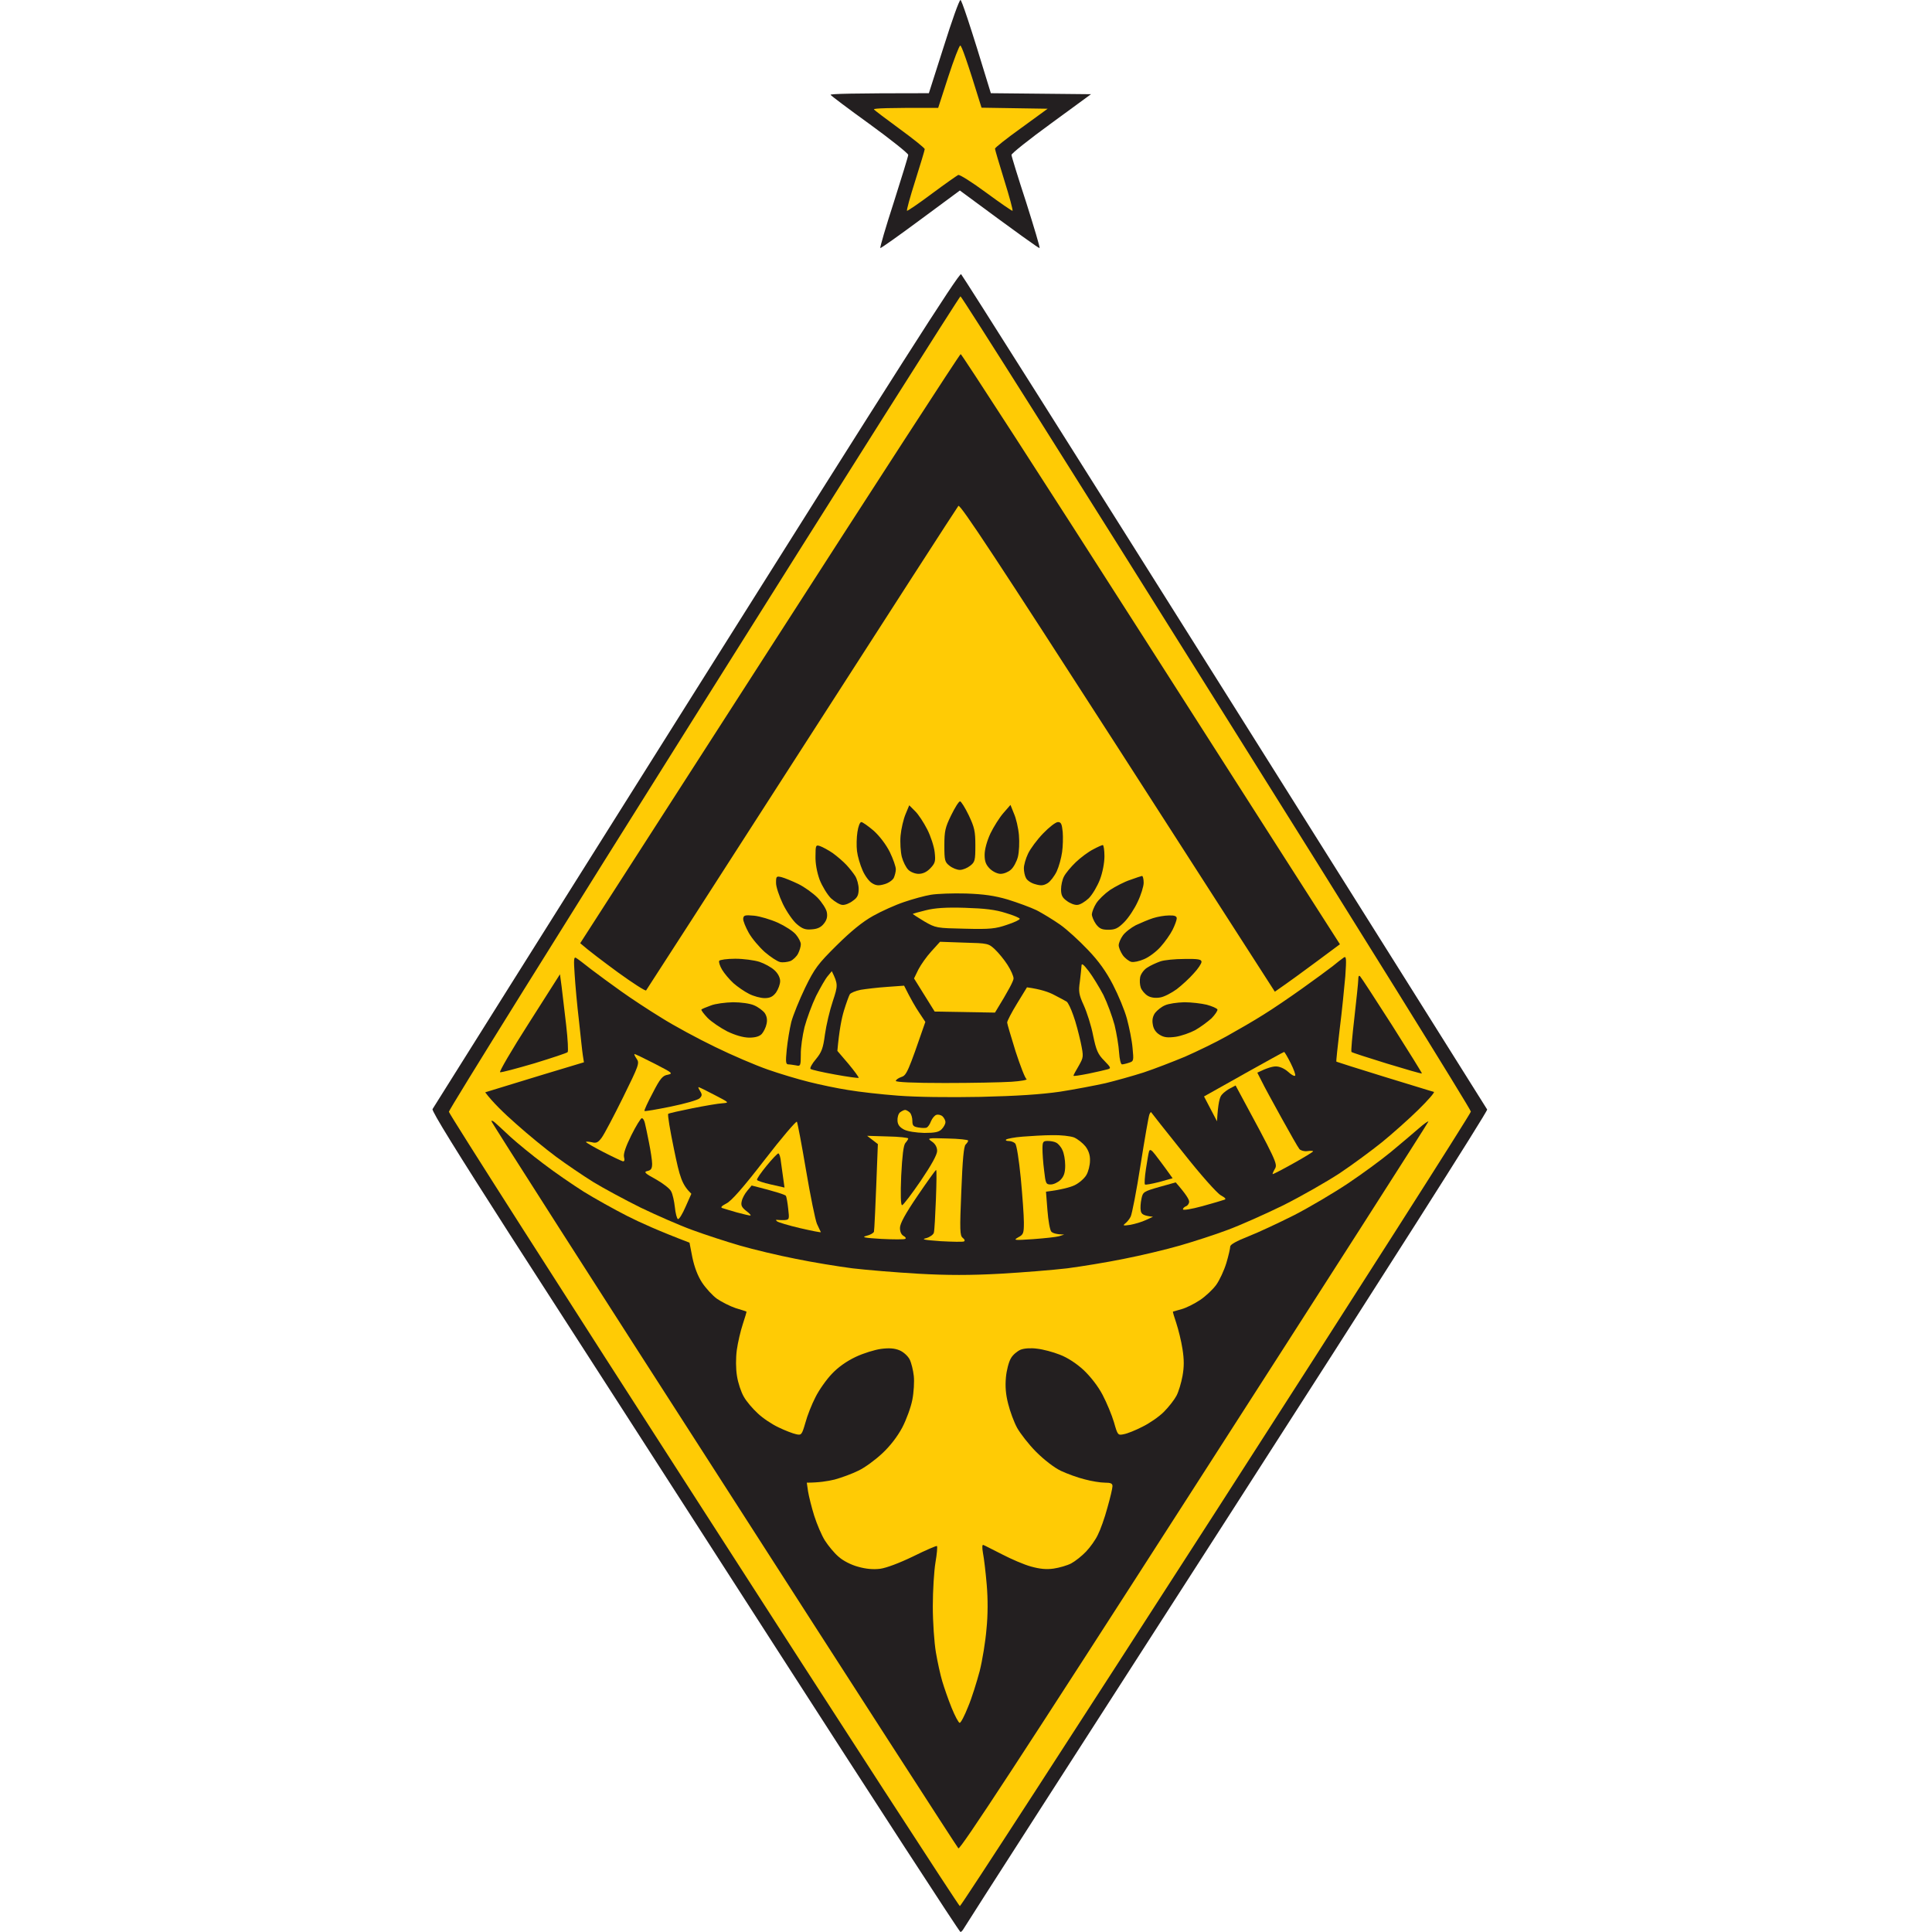 <?xml version="1.0" encoding="UTF-8"?>
<svg xmlns="http://www.w3.org/2000/svg" width="50" height="50" viewBox="0 0 50 50" fill="none">
  <path d="M11.194 28.703C11.221 28.66 14.289 23.767 18.026 17.83C23.189 9.62 24.825 7.047 24.873 7.096C24.91 7.128 27.979 11.988 31.694 17.899C35.409 23.81 38.467 28.676 38.488 28.714C38.509 28.752 35.799 33.012 31.758 39.298C28.038 45.081 24.969 49.855 24.943 49.909C24.916 49.957 24.878 50 24.857 50C24.83 50 22.66 46.656 20.03 42.567C17.4 38.478 14.327 33.703 13.199 31.956C11.836 29.829 11.167 28.752 11.194 28.703Z" fill="#231F20"></path>
  <path d="M11.617 28.773C11.611 28.725 14.583 23.955 18.213 18.178C21.843 12.396 24.836 7.669 24.857 7.669C24.884 7.664 27.867 12.39 31.486 18.173C35.11 23.95 38.071 28.719 38.066 28.768C38.066 28.816 35.099 33.468 31.48 39.094C27.856 44.721 24.873 49.33 24.841 49.33C24.815 49.33 21.826 44.721 18.208 39.094C14.583 33.468 11.617 28.821 11.617 28.773Z" fill="#FFCB05"></path>
  <path d="M24.039 2.412L24.424 1.206C24.633 0.541 24.825 0 24.857 0C24.884 0 25.076 0.541 25.643 2.412L28.235 2.438L27.209 3.189C26.642 3.601 26.177 3.971 26.177 4.009C26.177 4.041 26.348 4.598 26.557 5.236C26.76 5.879 26.92 6.409 26.904 6.42C26.883 6.426 26.413 6.093 24.841 4.93L23.825 5.681C23.27 6.093 22.799 6.426 22.783 6.42C22.767 6.409 22.922 5.879 23.131 5.236C23.334 4.598 23.505 4.041 23.505 4.009C23.505 3.971 23.056 3.612 22.51 3.215C21.96 2.819 21.506 2.476 21.495 2.454C21.484 2.428 22.051 2.412 24.039 2.412Z" fill="#231F20"></path>
  <path d="M24.28 2.792L24.542 1.983C24.686 1.543 24.825 1.179 24.852 1.179C24.884 1.179 25.017 1.538 25.402 2.787L27.113 2.814L26.429 3.312C26.055 3.58 25.75 3.821 25.75 3.848C25.75 3.869 25.857 4.234 25.99 4.662C26.124 5.091 26.22 5.445 26.204 5.456C26.188 5.461 25.884 5.252 25.52 4.984C25.162 4.721 24.836 4.512 24.798 4.528C24.766 4.545 24.456 4.759 24.119 5.011C23.783 5.263 23.489 5.461 23.473 5.456C23.457 5.445 23.553 5.097 23.686 4.679C23.82 4.255 23.932 3.885 23.932 3.859C23.932 3.832 23.638 3.596 23.286 3.339C22.927 3.076 22.628 2.851 22.617 2.83C22.607 2.803 22.976 2.787 24.28 2.792Z" fill="#FFCB05"></path>
  <path fill-rule="evenodd" clip-rule="evenodd" d="M24.862 9.164C24.889 9.164 26.995 12.422 29.54 16.404C32.084 20.386 34.281 23.821 34.677 24.437L34.078 24.882C33.746 25.129 33.367 25.407 32.993 25.665L28.93 19.346C25.83 14.534 24.852 13.044 24.803 13.092C24.771 13.13 22.949 15.954 20.752 19.373C18.555 22.792 16.743 25.605 16.721 25.632C16.705 25.654 16.379 25.445 15.994 25.166C15.615 24.887 15.235 24.603 15.016 24.41L19.918 16.79C22.612 12.599 24.836 9.169 24.862 9.164ZM24.846 20.739C24.873 20.739 24.975 20.9 25.071 21.099C25.221 21.415 25.242 21.517 25.242 21.881C25.242 22.267 25.231 22.31 25.108 22.406C25.033 22.465 24.916 22.513 24.841 22.513C24.766 22.513 24.648 22.465 24.574 22.406C24.451 22.31 24.44 22.267 24.44 21.881C24.44 21.511 24.461 21.415 24.616 21.099C24.713 20.9 24.814 20.739 24.846 20.739ZM23.531 20.841L23.681 20.991C23.767 21.072 23.905 21.286 23.996 21.463C24.087 21.64 24.173 21.908 24.189 22.052C24.215 22.288 24.205 22.337 24.077 22.471C23.986 22.567 23.884 22.615 23.772 22.615C23.681 22.615 23.563 22.567 23.505 22.508C23.446 22.449 23.371 22.299 23.339 22.176C23.307 22.047 23.291 21.801 23.307 21.624C23.323 21.447 23.382 21.2 23.435 21.072L23.531 20.841ZM26.151 20.831L26.241 21.056C26.295 21.174 26.354 21.425 26.37 21.613C26.386 21.801 26.375 22.047 26.343 22.176C26.311 22.299 26.231 22.449 26.161 22.508C26.097 22.567 25.98 22.615 25.894 22.615C25.814 22.615 25.691 22.556 25.616 22.481C25.515 22.379 25.482 22.294 25.482 22.122C25.482 21.983 25.541 21.768 25.632 21.57C25.718 21.393 25.867 21.157 25.969 21.04L26.151 20.831ZM22.291 21.275C22.323 21.275 22.468 21.377 22.612 21.5C22.767 21.64 22.933 21.86 23.029 22.052C23.114 22.229 23.184 22.428 23.184 22.497C23.184 22.562 23.157 22.663 23.13 22.722C23.098 22.781 22.991 22.856 22.89 22.883C22.745 22.926 22.671 22.921 22.569 22.856C22.494 22.814 22.382 22.663 22.323 22.524C22.259 22.379 22.195 22.16 22.179 22.026C22.163 21.892 22.168 21.672 22.19 21.533C22.211 21.388 22.254 21.275 22.291 21.275V21.275ZM27.38 21.275C27.46 21.275 27.482 21.324 27.503 21.533C27.514 21.672 27.508 21.908 27.487 22.052C27.466 22.203 27.407 22.422 27.348 22.551C27.289 22.674 27.182 22.814 27.113 22.856C27.006 22.921 26.936 22.926 26.792 22.883C26.685 22.856 26.578 22.781 26.552 22.722C26.519 22.663 26.498 22.551 26.498 22.471C26.498 22.385 26.546 22.219 26.605 22.095C26.664 21.967 26.84 21.731 26.995 21.57C27.15 21.409 27.321 21.275 27.38 21.275ZM21.222 21.897C21.286 21.919 21.436 21.999 21.553 22.079C21.671 22.165 21.826 22.299 21.906 22.385C21.981 22.465 22.083 22.594 22.131 22.669C22.179 22.744 22.222 22.894 22.222 23.006C22.222 23.162 22.19 23.232 22.072 23.312C21.992 23.376 21.874 23.424 21.805 23.419C21.741 23.419 21.607 23.339 21.505 23.247C21.409 23.151 21.276 22.931 21.211 22.765C21.142 22.572 21.099 22.342 21.105 22.154C21.105 21.876 21.115 21.86 21.222 21.897V21.897ZM28.54 21.87C28.561 21.865 28.583 21.999 28.583 22.16C28.583 22.331 28.535 22.583 28.465 22.765C28.401 22.931 28.273 23.151 28.177 23.247C28.08 23.339 27.947 23.419 27.877 23.419C27.808 23.424 27.685 23.376 27.605 23.312C27.492 23.232 27.46 23.162 27.46 23.017C27.46 22.915 27.492 22.765 27.535 22.685C27.578 22.599 27.717 22.433 27.84 22.315C27.968 22.192 28.171 22.042 28.289 21.983C28.406 21.919 28.519 21.87 28.54 21.87V21.87ZM20.228 22.701C20.308 22.722 20.506 22.803 20.661 22.878C20.816 22.953 21.04 23.114 21.158 23.232C21.27 23.349 21.382 23.521 21.398 23.607C21.42 23.719 21.398 23.81 21.324 23.901C21.249 23.998 21.158 24.041 21.014 24.051C20.848 24.067 20.768 24.041 20.623 23.917C20.527 23.837 20.361 23.601 20.26 23.392C20.164 23.189 20.078 22.937 20.084 22.84C20.084 22.68 20.094 22.669 20.228 22.701V22.701ZM29.556 22.669C29.577 22.669 29.598 22.749 29.598 22.846C29.598 22.937 29.529 23.162 29.443 23.339C29.363 23.515 29.208 23.751 29.096 23.864C28.936 24.025 28.861 24.062 28.684 24.062C28.519 24.062 28.454 24.035 28.364 23.917C28.305 23.832 28.257 23.719 28.257 23.66C28.262 23.601 28.31 23.473 28.369 23.381C28.428 23.285 28.588 23.13 28.727 23.033C28.866 22.942 29.101 22.819 29.251 22.771C29.395 22.717 29.534 22.674 29.556 22.669V22.669ZM25.001 23.124C25.456 23.14 25.734 23.178 26.081 23.28C26.338 23.36 26.674 23.483 26.829 23.558C26.985 23.639 27.257 23.805 27.433 23.928C27.61 24.051 27.931 24.346 28.155 24.582C28.433 24.871 28.631 25.15 28.802 25.482C28.941 25.75 29.107 26.147 29.165 26.366C29.224 26.586 29.294 26.924 29.31 27.117C29.342 27.449 29.342 27.465 29.219 27.503C29.144 27.529 29.064 27.546 29.037 27.546C29.005 27.546 28.973 27.406 28.962 27.24C28.952 27.069 28.898 26.747 28.845 26.527C28.786 26.308 28.658 25.959 28.556 25.75C28.449 25.547 28.278 25.268 28.177 25.134C28.032 24.946 27.989 24.92 27.989 25C27.984 25.059 27.968 25.241 27.947 25.402C27.909 25.659 27.92 25.739 28.048 26.018C28.128 26.195 28.241 26.543 28.289 26.795C28.369 27.181 28.412 27.283 28.577 27.449C28.754 27.631 28.759 27.647 28.663 27.674C28.604 27.69 28.38 27.744 28.166 27.787C27.952 27.829 27.781 27.856 27.781 27.84C27.781 27.824 27.84 27.712 27.915 27.588C28.043 27.358 28.048 27.358 27.968 26.972C27.92 26.758 27.84 26.442 27.776 26.275C27.717 26.104 27.642 25.948 27.605 25.922C27.567 25.9 27.423 25.82 27.284 25.75C27.145 25.675 26.931 25.6 26.578 25.552L26.322 25.97C26.177 26.206 26.065 26.425 26.065 26.463C26.065 26.495 26.167 26.833 26.284 27.213C26.407 27.588 26.53 27.91 26.567 27.926C26.6 27.947 26.423 27.98 26.177 27.996C25.926 28.012 25.151 28.028 24.451 28.028C23.638 28.028 23.184 28.006 23.184 27.974C23.184 27.947 23.248 27.899 23.328 27.872C23.462 27.829 23.499 27.749 23.948 26.447L23.788 26.206C23.697 26.072 23.574 25.863 23.398 25.509L22.954 25.541C22.713 25.557 22.403 25.595 22.275 25.616C22.142 25.643 22.013 25.697 21.992 25.734C21.97 25.772 21.901 25.959 21.842 26.152C21.783 26.345 21.719 26.656 21.671 27.197L21.96 27.535C22.115 27.722 22.232 27.883 22.222 27.894C22.206 27.905 21.928 27.867 21.607 27.808C21.281 27.749 20.998 27.685 20.976 27.663C20.955 27.642 21.014 27.529 21.115 27.412C21.265 27.229 21.302 27.133 21.35 26.768C21.383 26.533 21.473 26.147 21.553 25.911C21.687 25.504 21.692 25.472 21.527 25.134L21.425 25.257C21.366 25.322 21.233 25.557 21.12 25.777C21.014 25.997 20.88 26.361 20.821 26.581C20.768 26.801 20.72 27.122 20.725 27.294C20.725 27.583 20.714 27.599 20.602 27.572C20.538 27.562 20.447 27.546 20.404 27.546C20.335 27.546 20.329 27.487 20.361 27.16C20.383 26.945 20.436 26.624 20.479 26.447C20.527 26.27 20.688 25.873 20.837 25.563C21.083 25.059 21.169 24.946 21.655 24.464C22.024 24.1 22.318 23.858 22.596 23.703C22.815 23.58 23.173 23.419 23.398 23.344C23.617 23.269 23.927 23.183 24.093 23.156C24.253 23.13 24.659 23.114 25.001 23.124V23.124ZM19.517 23.698C19.667 23.714 19.939 23.794 20.132 23.88C20.319 23.966 20.527 24.1 20.597 24.185C20.666 24.266 20.725 24.378 20.725 24.437C20.725 24.496 20.693 24.603 20.655 24.678C20.618 24.753 20.527 24.839 20.458 24.871C20.383 24.898 20.26 24.914 20.19 24.898C20.116 24.882 19.939 24.764 19.795 24.641C19.651 24.512 19.463 24.293 19.378 24.142C19.298 23.998 19.228 23.832 19.234 23.773C19.244 23.687 19.276 23.676 19.517 23.698ZM30.25 23.692C30.395 23.687 30.454 23.708 30.454 23.767C30.454 23.81 30.406 23.944 30.347 24.062C30.288 24.18 30.149 24.378 30.037 24.502C29.93 24.625 29.737 24.77 29.609 24.823C29.486 24.877 29.337 24.909 29.278 24.893C29.219 24.877 29.117 24.802 29.058 24.721C29 24.636 28.952 24.523 28.952 24.464C28.952 24.405 29 24.293 29.058 24.212C29.117 24.126 29.272 24.009 29.395 23.944C29.524 23.885 29.721 23.799 29.839 23.762C29.956 23.724 30.144 23.692 30.25 23.692ZM14.909 24.791C14.947 24.812 15.123 24.946 15.299 25.086C15.476 25.22 15.823 25.477 16.074 25.654C16.32 25.831 16.791 26.141 17.117 26.34C17.438 26.543 18.063 26.881 18.507 27.095C18.945 27.31 19.56 27.572 19.87 27.68C20.174 27.787 20.655 27.931 20.939 28.001C21.217 28.071 21.671 28.167 21.954 28.21C22.232 28.258 22.81 28.323 23.237 28.355C23.708 28.392 24.547 28.403 25.375 28.387C26.322 28.365 26.947 28.323 27.433 28.253C27.813 28.194 28.342 28.092 28.61 28.033C28.871 27.969 29.315 27.846 29.598 27.755C29.876 27.663 30.357 27.476 30.668 27.347C30.972 27.213 31.464 26.977 31.747 26.817C32.036 26.656 32.464 26.409 32.699 26.259C32.934 26.115 33.383 25.809 33.698 25.584C34.014 25.359 34.372 25.096 34.489 25.005C34.607 24.909 34.735 24.807 34.778 24.78C34.842 24.737 34.848 24.812 34.816 25.268C34.789 25.563 34.73 26.179 34.671 26.634C34.618 27.09 34.575 27.471 34.586 27.476C34.591 27.481 35.147 27.658 35.826 27.867C36.499 28.071 37.077 28.253 37.109 28.258C37.136 28.269 36.954 28.478 36.708 28.719C36.457 28.966 36.034 29.341 35.772 29.555C35.505 29.77 35.013 30.134 34.677 30.359C34.334 30.584 33.677 30.959 33.207 31.195C32.736 31.425 32.084 31.715 31.763 31.833C31.437 31.956 30.887 32.133 30.534 32.235C30.181 32.337 29.529 32.492 29.091 32.578C28.647 32.669 27.984 32.776 27.621 32.824C27.252 32.867 26.471 32.931 25.883 32.964C25.119 33.006 24.515 33.006 23.772 32.964C23.195 32.931 22.425 32.867 22.061 32.824C21.692 32.776 21.03 32.669 20.591 32.578C20.148 32.492 19.501 32.337 19.148 32.235C18.795 32.133 18.239 31.951 17.919 31.833C17.593 31.715 16.994 31.452 16.582 31.254C16.171 31.05 15.615 30.75 15.353 30.59C15.085 30.423 14.652 30.129 14.391 29.936C14.123 29.737 13.658 29.357 13.354 29.084C13.049 28.816 12.744 28.521 12.557 28.269L13.311 28.038C13.728 27.91 14.305 27.733 15.112 27.492L15.085 27.32C15.069 27.224 15.027 26.817 14.984 26.42C14.936 26.023 14.888 25.482 14.872 25.22C14.845 24.839 14.85 24.753 14.909 24.791V24.791ZM19.03 24.812C19.239 24.812 19.522 24.85 19.656 24.893C19.784 24.936 19.961 25.032 20.041 25.107C20.132 25.188 20.19 25.3 20.19 25.391C20.19 25.472 20.142 25.6 20.084 25.686C20.003 25.793 19.928 25.831 19.79 25.831C19.683 25.831 19.506 25.782 19.389 25.723C19.271 25.665 19.084 25.536 18.982 25.445C18.875 25.348 18.742 25.188 18.688 25.096C18.63 25 18.598 24.898 18.613 24.866C18.63 24.839 18.817 24.812 19.03 24.812ZM30.651 24.818C31.01 24.812 31.095 24.828 31.095 24.893C31.095 24.936 31.004 25.075 30.892 25.193C30.785 25.316 30.587 25.498 30.454 25.6C30.32 25.697 30.128 25.799 30.026 25.814C29.903 25.836 29.785 25.82 29.705 25.772C29.631 25.729 29.55 25.632 29.524 25.563C29.497 25.488 29.491 25.364 29.508 25.284C29.529 25.198 29.609 25.091 29.689 25.043C29.769 24.989 29.919 24.92 30.026 24.882C30.128 24.845 30.411 24.818 30.651 24.818V24.818ZM14.492 25.214L14.535 25.536C14.556 25.713 14.61 26.157 14.652 26.527C14.695 26.897 14.711 27.213 14.69 27.229C14.674 27.251 14.284 27.379 13.829 27.519C13.37 27.653 12.974 27.76 12.942 27.749C12.91 27.744 13.247 27.165 13.69 26.474L14.492 25.214ZM35.2 25.268C35.227 25.295 35.601 25.868 36.029 26.538C36.457 27.213 36.804 27.771 36.799 27.781C36.788 27.792 36.382 27.674 35.89 27.524C35.404 27.374 34.987 27.24 34.976 27.224C34.96 27.208 34.997 26.811 35.051 26.34C35.104 25.868 35.152 25.423 35.152 25.348C35.152 25.262 35.168 25.236 35.2 25.268V25.268ZM18.972 25.938C19.175 25.938 19.41 25.97 19.517 26.018C19.619 26.061 19.741 26.152 19.79 26.216C19.846 26.299 19.863 26.393 19.838 26.5C19.822 26.586 19.763 26.704 19.715 26.758C19.656 26.822 19.549 26.854 19.383 26.854C19.228 26.849 19.036 26.795 18.822 26.693C18.646 26.602 18.416 26.447 18.314 26.345C18.213 26.238 18.138 26.141 18.154 26.125C18.17 26.109 18.277 26.066 18.394 26.023C18.512 25.975 18.774 25.943 18.972 25.938ZM30.651 25.938C30.833 25.938 31.095 25.97 31.229 26.002C31.368 26.04 31.491 26.093 31.507 26.125C31.517 26.152 31.448 26.259 31.352 26.356C31.25 26.447 31.063 26.586 30.929 26.661C30.796 26.731 30.571 26.811 30.422 26.833C30.218 26.86 30.122 26.849 30.01 26.779C29.914 26.72 29.85 26.629 29.834 26.511C29.812 26.393 29.834 26.302 29.892 26.216C29.946 26.147 30.058 26.056 30.149 26.018C30.24 25.975 30.464 25.943 30.651 25.938V25.938ZM12.808 29.051C12.851 29.089 13.033 29.255 13.209 29.421C13.386 29.582 13.771 29.898 14.065 30.118C14.358 30.343 14.829 30.665 15.107 30.841C15.385 31.013 15.893 31.297 16.229 31.468C16.566 31.64 17.069 31.865 17.844 32.16L17.919 32.545C17.972 32.797 18.058 33.023 18.17 33.194C18.266 33.339 18.437 33.526 18.555 33.612C18.672 33.692 18.892 33.805 19.036 33.853C19.186 33.896 19.308 33.939 19.319 33.944C19.325 33.944 19.282 34.094 19.223 34.271C19.164 34.448 19.095 34.748 19.068 34.941C19.041 35.15 19.041 35.418 19.073 35.611C19.1 35.788 19.18 36.029 19.25 36.147C19.314 36.265 19.48 36.458 19.608 36.575C19.736 36.699 19.977 36.86 20.148 36.94C20.313 37.02 20.522 37.101 20.602 37.117C20.741 37.149 20.752 37.133 20.843 36.822C20.891 36.64 21.008 36.345 21.105 36.157C21.195 35.975 21.388 35.702 21.527 35.557C21.687 35.386 21.906 35.23 22.142 35.118C22.345 35.021 22.644 34.93 22.804 34.909C23.013 34.882 23.152 34.893 23.28 34.946C23.382 34.989 23.494 35.091 23.542 35.182C23.585 35.268 23.633 35.461 23.649 35.611C23.665 35.756 23.649 36.034 23.611 36.227C23.574 36.42 23.456 36.742 23.35 36.945C23.227 37.176 23.034 37.428 22.831 37.615C22.655 37.781 22.377 37.985 22.216 38.06C22.056 38.14 21.778 38.242 21.602 38.29C21.425 38.333 21.19 38.371 20.88 38.371L20.912 38.596C20.933 38.724 21.003 39.008 21.072 39.228C21.142 39.448 21.265 39.737 21.35 39.871C21.436 40.005 21.591 40.193 21.698 40.284C21.815 40.391 22.024 40.498 22.206 40.547C22.409 40.605 22.601 40.622 22.778 40.6C22.938 40.579 23.28 40.45 23.633 40.279C23.959 40.118 24.232 40 24.248 40.011C24.264 40.027 24.248 40.214 24.21 40.434C24.173 40.654 24.141 41.168 24.141 41.57C24.141 41.988 24.178 42.508 24.221 42.765C24.264 43.017 24.338 43.355 24.387 43.516C24.435 43.676 24.542 43.987 24.627 44.196C24.713 44.41 24.809 44.587 24.836 44.587C24.868 44.587 24.964 44.4 25.055 44.169C25.151 43.944 25.279 43.526 25.354 43.248C25.424 42.969 25.504 42.481 25.53 42.16C25.568 41.795 25.568 41.377 25.536 41.008C25.509 40.691 25.466 40.327 25.44 40.198C25.413 40.043 25.418 39.968 25.45 39.984C25.482 39.995 25.696 40.107 25.931 40.225C26.167 40.348 26.503 40.493 26.68 40.541C26.91 40.605 27.081 40.622 27.268 40.595C27.418 40.573 27.621 40.514 27.722 40.461C27.824 40.407 28 40.268 28.107 40.155C28.214 40.043 28.353 39.85 28.412 39.721C28.476 39.598 28.588 39.287 28.658 39.025C28.732 38.767 28.791 38.516 28.791 38.462C28.791 38.392 28.748 38.371 28.593 38.371C28.481 38.371 28.246 38.333 28.07 38.285C27.893 38.242 27.615 38.14 27.455 38.065C27.279 37.98 27.022 37.781 26.813 37.572C26.621 37.379 26.402 37.095 26.322 36.951C26.241 36.801 26.14 36.527 26.092 36.334C26.028 36.088 26.012 35.884 26.033 35.648C26.049 35.466 26.108 35.241 26.161 35.155C26.209 35.064 26.327 34.968 26.413 34.93C26.509 34.893 26.685 34.882 26.84 34.904C26.99 34.92 27.252 34.989 27.428 35.059C27.626 35.134 27.856 35.284 28.043 35.456C28.219 35.622 28.417 35.873 28.535 36.099C28.642 36.302 28.775 36.624 28.829 36.806C28.925 37.144 28.93 37.149 29.085 37.117C29.176 37.101 29.39 37.015 29.566 36.924C29.743 36.838 29.994 36.667 30.122 36.538C30.25 36.409 30.395 36.222 30.448 36.12C30.502 36.018 30.571 35.788 30.603 35.611C30.646 35.375 30.646 35.188 30.603 34.914C30.571 34.705 30.496 34.405 30.443 34.244C30.39 34.084 30.347 33.95 30.357 33.944C30.363 33.944 30.464 33.912 30.582 33.88C30.7 33.848 30.913 33.741 31.058 33.644C31.202 33.548 31.389 33.371 31.475 33.253C31.56 33.135 31.678 32.883 31.737 32.69C31.795 32.497 31.838 32.304 31.838 32.261C31.838 32.208 32.004 32.117 32.303 31.999C32.565 31.897 33.1 31.645 33.495 31.447C33.891 31.243 34.516 30.873 34.885 30.627C35.254 30.38 35.751 30.016 35.997 29.812C36.237 29.614 36.558 29.341 36.713 29.207C36.863 29.073 36.98 28.998 36.964 29.03C36.954 29.067 34.227 33.328 30.903 38.499C26.439 45.45 24.846 47.883 24.803 47.835C24.771 47.803 22.035 43.564 18.726 38.408C15.412 33.258 12.707 29.03 12.717 29.014C12.723 28.992 12.766 29.014 12.808 29.051V29.051Z" fill="#231F20"></path>
  <path d="M23.622 23.65C23.633 23.644 23.783 23.601 23.959 23.558C24.189 23.5 24.472 23.478 24.975 23.494C25.488 23.51 25.761 23.542 26.028 23.628C26.231 23.687 26.391 23.757 26.391 23.778C26.391 23.805 26.242 23.875 26.06 23.934C25.766 24.035 25.627 24.052 24.975 24.035L24.97 24.035C24.237 24.019 24.221 24.019 23.916 23.843C23.745 23.741 23.617 23.655 23.622 23.65Z" fill="#FFCB05"></path>
  <path d="M23.767 25.091C23.831 24.968 23.981 24.754 24.104 24.62L24.328 24.373L24.953 24.395C25.568 24.411 25.584 24.416 25.75 24.571C25.841 24.657 25.991 24.839 26.076 24.973C26.162 25.107 26.231 25.263 26.231 25.322C26.231 25.381 26.119 25.606 25.75 26.206L24.189 26.179L23.655 25.322L23.767 25.091Z" fill="#FFCB05"></path>
  <path d="M31.16 28.376L32.181 27.803L32.199 27.792C32.758 27.481 33.218 27.224 33.234 27.224C33.244 27.224 33.325 27.358 33.405 27.519C33.485 27.68 33.538 27.824 33.517 27.84C33.49 27.857 33.41 27.808 33.33 27.733C33.239 27.653 33.116 27.599 33.02 27.599C32.934 27.599 32.79 27.637 32.539 27.76L32.656 27.99C32.715 28.114 32.95 28.542 33.169 28.939C33.389 29.336 33.592 29.695 33.629 29.738C33.661 29.775 33.752 29.802 33.832 29.791C33.913 29.78 33.982 29.78 33.982 29.796C33.982 29.812 33.752 29.952 33.474 30.107C33.196 30.263 32.956 30.386 32.94 30.386C32.924 30.386 32.95 30.327 32.993 30.252C33.068 30.123 33.052 30.081 31.977 28.092L31.844 28.162C31.769 28.199 31.667 28.274 31.619 28.333C31.566 28.392 31.523 28.542 31.496 29.019L31.16 28.376Z" fill="#FFCB05"></path>
  <path d="M16.123 28.403C16.534 27.567 16.556 27.514 16.476 27.401C16.427 27.331 16.406 27.278 16.422 27.278C16.438 27.278 16.673 27.39 16.946 27.53C17.4 27.765 17.427 27.781 17.283 27.814C17.149 27.835 17.085 27.91 16.893 28.285C16.764 28.526 16.668 28.735 16.679 28.751C16.684 28.767 16.989 28.714 17.358 28.639C17.727 28.564 18.063 28.467 18.106 28.424C18.17 28.36 18.175 28.328 18.122 28.242C18.085 28.183 18.063 28.135 18.079 28.135C18.095 28.135 18.282 28.226 18.496 28.339C18.876 28.537 18.881 28.537 18.694 28.553C18.592 28.558 18.245 28.617 17.919 28.682C17.598 28.746 17.315 28.81 17.294 28.826C17.272 28.848 17.342 29.255 17.443 29.743C17.593 30.472 17.646 30.654 17.892 30.895L17.742 31.233C17.662 31.415 17.577 31.56 17.545 31.549C17.518 31.538 17.481 31.399 17.465 31.238C17.448 31.083 17.406 30.895 17.368 30.831C17.336 30.761 17.154 30.622 16.973 30.52C16.684 30.364 16.652 30.327 16.759 30.305C16.85 30.284 16.877 30.241 16.877 30.118C16.877 30.032 16.839 29.786 16.796 29.571C16.754 29.357 16.706 29.127 16.689 29.062C16.673 28.993 16.641 28.939 16.609 28.939C16.583 28.939 16.46 29.137 16.337 29.384C16.192 29.678 16.128 29.866 16.15 29.947C16.171 30.025 16.16 30.061 16.117 30.054C16.08 30.043 15.85 29.936 15.61 29.812C15.364 29.684 15.166 29.571 15.166 29.555C15.166 29.539 15.23 29.545 15.316 29.561C15.433 29.593 15.481 29.566 15.572 29.443C15.636 29.357 15.882 28.891 16.123 28.403Z" fill="#FFCB05"></path>
  <path d="M23.227 29.003C23.222 28.923 23.248 28.826 23.291 28.789C23.334 28.757 23.393 28.725 23.425 28.725C23.451 28.725 23.51 28.757 23.548 28.794C23.585 28.832 23.612 28.928 23.612 29.009C23.612 29.132 23.639 29.159 23.772 29.18C23.863 29.196 23.959 29.196 23.986 29.18C24.018 29.164 24.066 29.094 24.093 29.019C24.125 28.944 24.184 28.869 24.232 28.853C24.28 28.837 24.355 28.853 24.398 28.896C24.435 28.934 24.472 29.003 24.467 29.046C24.467 29.089 24.424 29.169 24.371 29.223C24.301 29.298 24.195 29.32 23.922 29.32C23.708 29.314 23.494 29.282 23.398 29.234C23.286 29.175 23.232 29.11 23.227 29.003Z" fill="#FFCB05"></path>
  <path d="M29.518 30.145C29.625 29.47 29.727 28.88 29.748 28.837C29.764 28.8 29.786 28.773 29.791 28.784C29.797 28.794 30.165 29.266 30.614 29.823C31.079 30.413 31.496 30.879 31.593 30.933C31.715 31.002 31.742 31.034 31.683 31.05C31.641 31.067 31.379 31.142 31.111 31.217C30.834 31.292 30.614 31.329 30.614 31.297C30.614 31.27 30.652 31.233 30.695 31.217C30.737 31.201 30.775 31.147 30.775 31.099C30.775 31.045 30.7 30.911 30.427 30.6L30.005 30.718C29.593 30.836 29.577 30.847 29.54 31.029C29.518 31.131 29.508 31.27 29.524 31.34C29.54 31.42 29.588 31.463 29.839 31.49L29.652 31.576C29.551 31.624 29.369 31.677 29.251 31.699C29.07 31.726 29.048 31.72 29.123 31.661C29.171 31.624 29.235 31.544 29.262 31.485C29.294 31.426 29.412 30.825 29.518 30.145Z" fill="#FFCB05"></path>
  <path d="M18.796 31.147C18.924 31.088 19.234 30.734 19.785 30.021C20.223 29.453 20.602 29.009 20.624 29.03C20.64 29.057 20.747 29.614 20.859 30.279C20.971 30.943 21.099 31.57 21.142 31.672C21.19 31.774 21.233 31.87 21.244 31.887C21.249 31.902 21.009 31.854 20.709 31.785C20.41 31.715 20.143 31.635 20.11 31.608C20.075 31.576 20.075 31.563 20.11 31.57C20.143 31.576 20.223 31.576 20.298 31.576H20.298C20.426 31.565 20.431 31.56 20.399 31.286C20.383 31.131 20.356 30.981 20.34 30.949C20.324 30.922 20.116 30.847 19.453 30.681L19.341 30.815C19.277 30.89 19.212 31.008 19.197 31.083C19.17 31.19 19.191 31.243 19.314 31.34C19.4 31.404 19.448 31.458 19.416 31.458C19.389 31.458 19.229 31.42 19.068 31.377C18.908 31.329 18.737 31.281 18.694 31.265C18.641 31.249 18.673 31.211 18.796 31.147Z" fill="#FFCB05"></path>
  <path d="M22.719 29.609L22.58 29.502L22.441 29.395L22.97 29.411C23.264 29.416 23.505 29.443 23.505 29.464C23.505 29.486 23.468 29.539 23.43 29.582C23.382 29.641 23.35 29.904 23.323 30.429C23.302 30.922 23.312 31.19 23.345 31.19C23.377 31.19 23.59 30.906 23.826 30.563C24.109 30.145 24.253 29.882 24.253 29.786C24.253 29.689 24.205 29.604 24.12 29.545C23.986 29.453 23.997 29.448 24.52 29.464C24.814 29.47 25.055 29.496 25.055 29.518C25.06 29.539 25.028 29.582 24.991 29.62C24.943 29.663 24.911 30.005 24.879 30.825C24.836 31.844 24.841 31.978 24.916 32.036C24.964 32.074 24.98 32.111 24.948 32.128C24.921 32.144 24.649 32.138 24.349 32.122C23.906 32.09 23.831 32.074 23.975 32.042C24.066 32.015 24.157 31.951 24.168 31.902C24.184 31.849 24.205 31.463 24.221 31.045C24.237 30.622 24.243 30.279 24.227 30.279C24.21 30.279 23.997 30.579 23.745 30.949C23.425 31.42 23.291 31.667 23.291 31.779C23.291 31.881 23.328 31.956 23.387 31.988C23.435 32.015 23.457 32.047 23.425 32.063C23.398 32.079 23.12 32.079 22.81 32.063C22.366 32.036 22.286 32.02 22.425 31.983C22.516 31.962 22.607 31.913 22.618 31.876C22.628 31.838 22.655 31.313 22.719 29.609Z" fill="#FFCB05"></path>
  <path d="M26.039 29.491C26.065 29.47 26.253 29.432 26.466 29.416C26.675 29.4 27.022 29.378 27.236 29.378C27.45 29.373 27.696 29.4 27.797 29.437C27.893 29.48 28.022 29.582 28.091 29.668C28.172 29.775 28.214 29.893 28.209 30.038C28.209 30.155 28.166 30.327 28.113 30.413C28.059 30.504 27.92 30.622 27.808 30.675C27.69 30.729 27.477 30.788 27.07 30.841L27.108 31.324C27.129 31.592 27.172 31.838 27.209 31.876C27.247 31.913 27.332 31.945 27.541 31.951L27.407 31.994C27.332 32.015 27.033 32.047 26.739 32.069C26.242 32.101 26.215 32.101 26.354 32.02C26.488 31.951 26.498 31.913 26.498 31.635C26.498 31.463 26.461 30.949 26.418 30.493C26.37 30.005 26.311 29.636 26.274 29.593C26.236 29.555 26.162 29.529 26.103 29.529C26.044 29.529 26.017 29.512 26.039 29.491Z" fill="#FFCB05"></path>
  <path d="M27.022 30.295C26.995 30.091 26.979 29.839 26.979 29.732C26.979 29.55 26.995 29.528 27.113 29.528C27.188 29.528 27.284 29.544 27.332 29.571C27.38 29.593 27.455 29.673 27.493 29.759C27.535 29.839 27.567 30.016 27.567 30.161C27.567 30.348 27.535 30.445 27.445 30.536C27.38 30.6 27.268 30.654 27.193 30.654C27.07 30.654 27.06 30.632 27.022 30.295Z" fill="#231F20"></path>
  <path d="M29.657 30.252C29.69 30.048 29.722 29.839 29.738 29.796C29.759 29.737 29.797 29.753 29.893 29.877C29.962 29.968 30.096 30.139 30.347 30.493L30 30.59C29.812 30.638 29.641 30.67 29.631 30.654C29.615 30.638 29.625 30.461 29.657 30.252Z" fill="#231F20"></path>
  <path d="M19.592 30.536C19.581 30.509 19.694 30.348 19.838 30.172C19.982 29.995 20.121 29.85 20.143 29.85C20.169 29.85 20.201 29.952 20.212 30.08C20.228 30.204 20.255 30.402 20.303 30.734L19.95 30.654C19.758 30.611 19.597 30.557 19.592 30.536Z" fill="#231F20"></path>
</svg>
